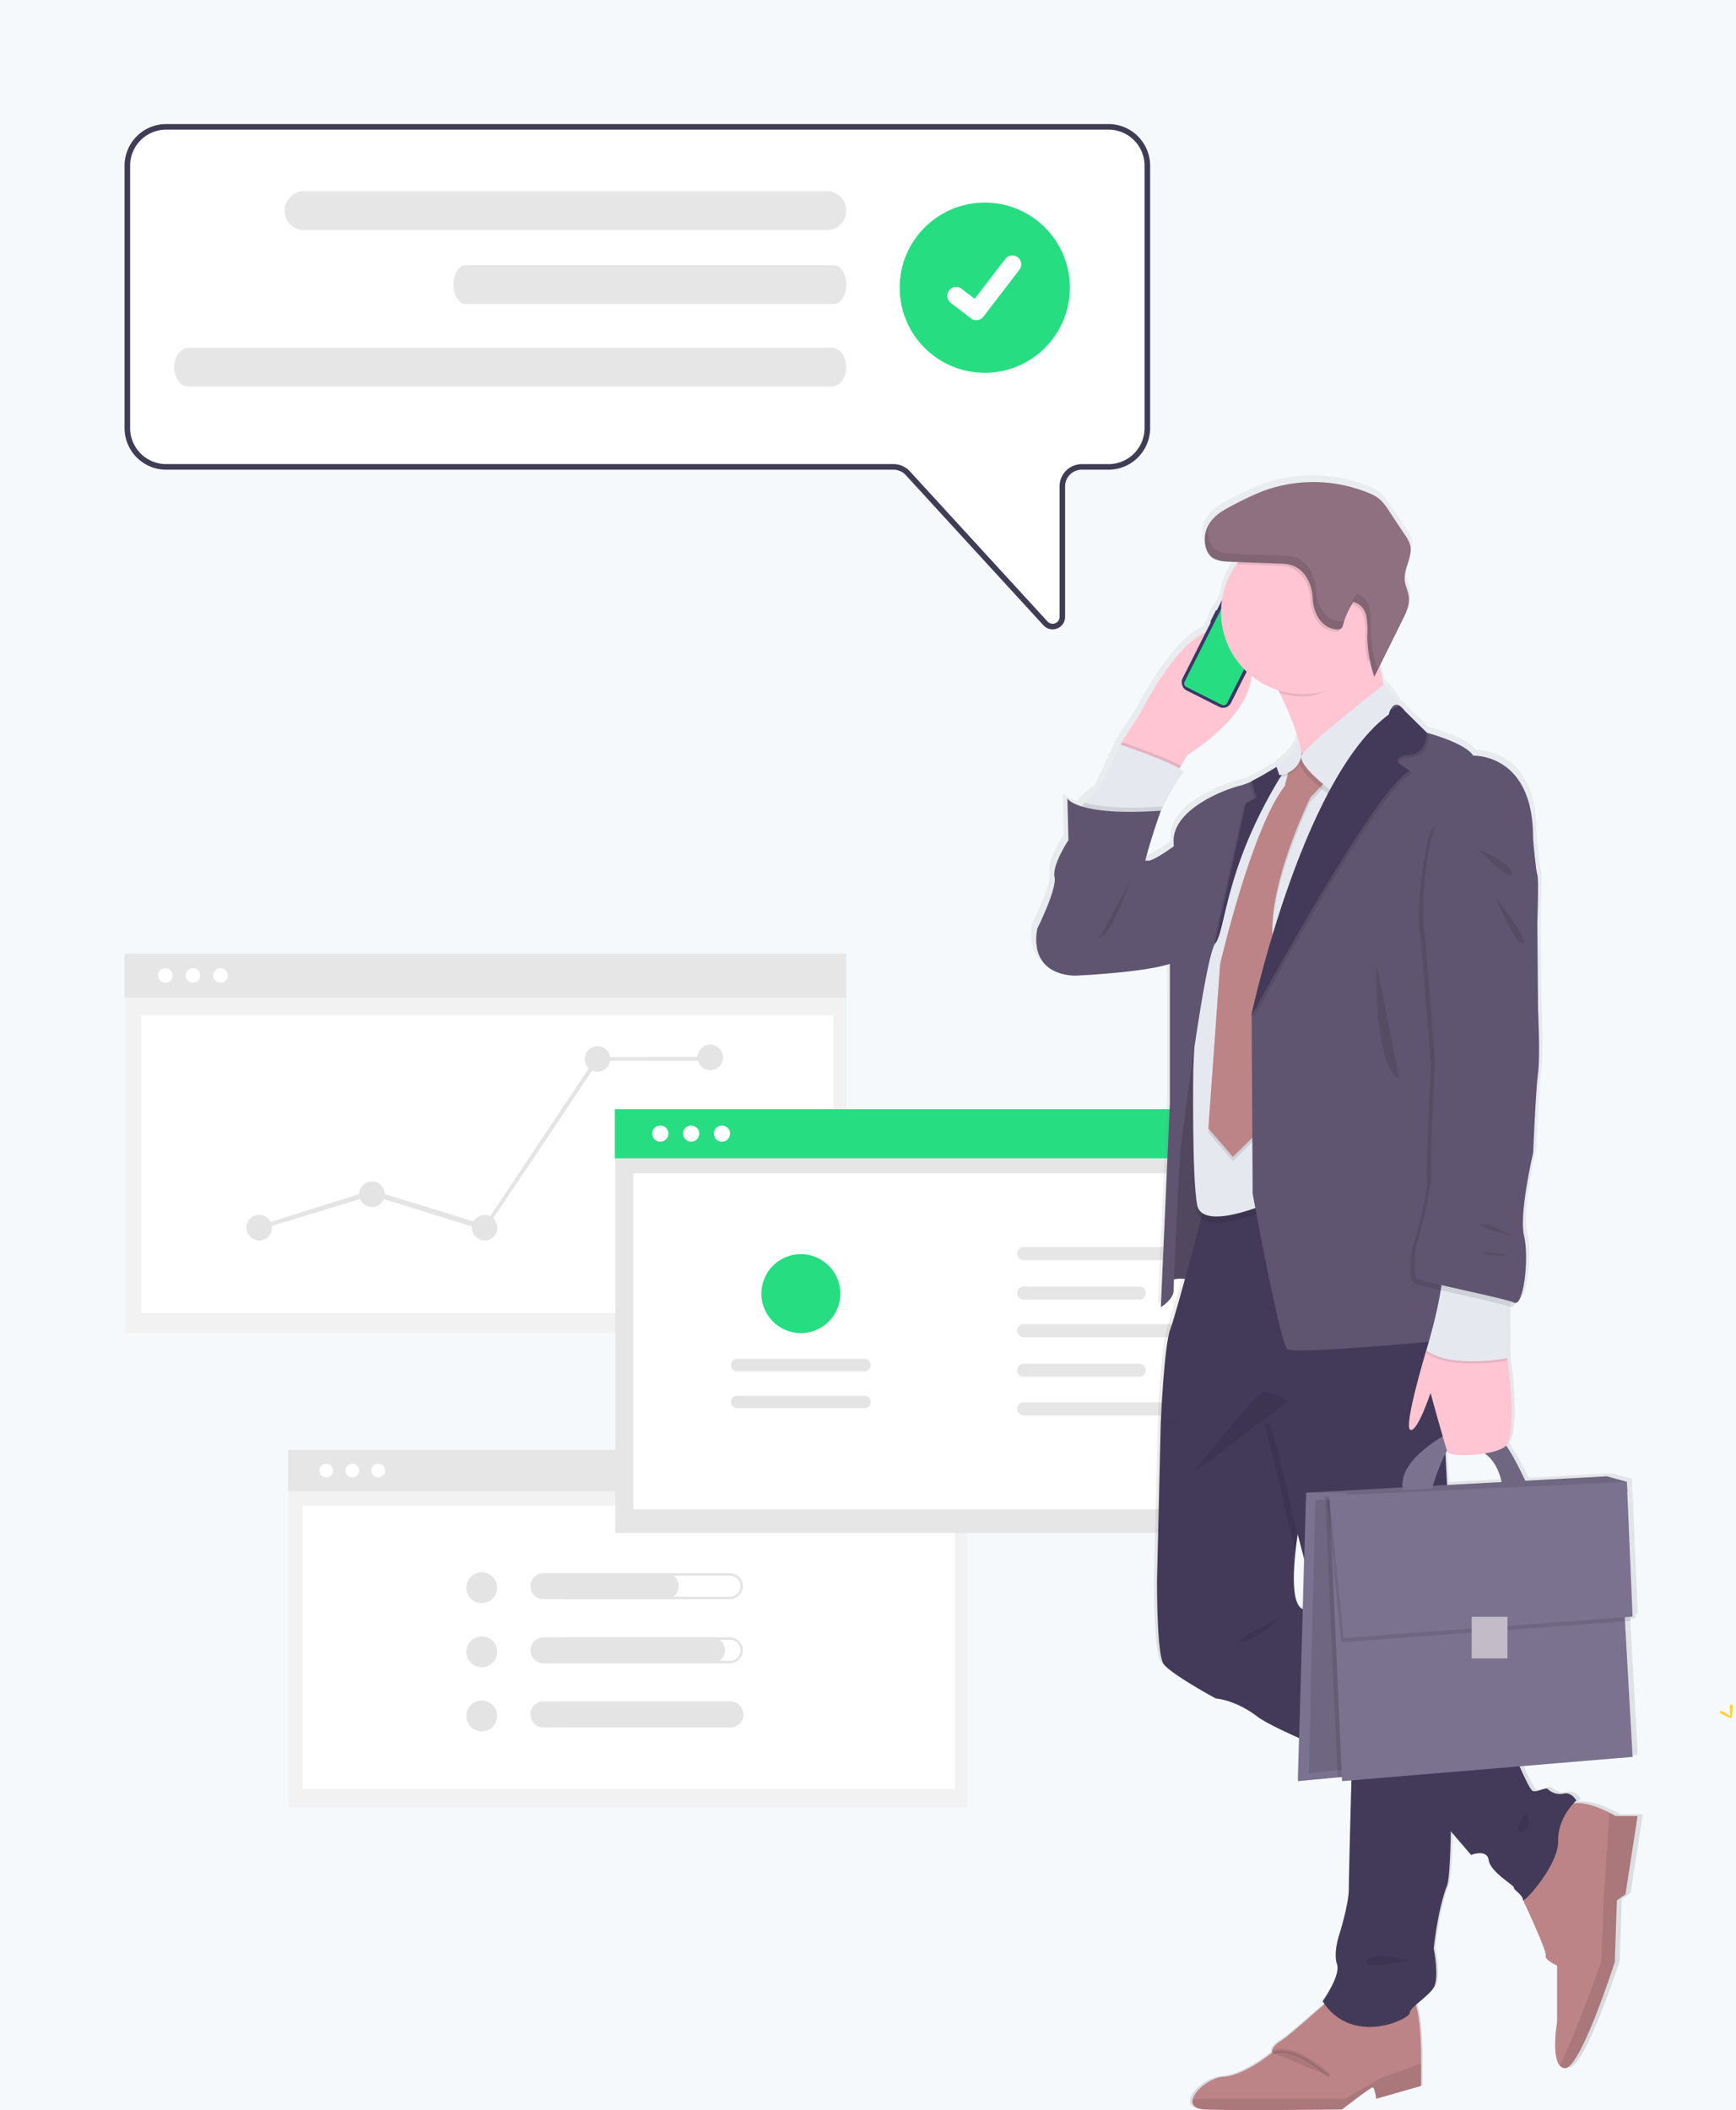 <svg xmlns="http://www.w3.org/2000/svg" xmlns:xlink="http://www.w3.org/1999/xlink" width="446" height="542" viewBox="0 0 446 542">
  <defs>
    <linearGradient id="linear-gradient" x1="0.5" y1="1" x2="0.5" gradientUnits="objectBoundingBox">
      <stop offset="0" stop-color="gray" stop-opacity="0.251"/>
      <stop offset="0.54" stop-color="gray" stop-opacity="0.122"/>
      <stop offset="1" stop-color="gray" stop-opacity="0.102"/>
    </linearGradient>
  </defs>
  <g id="Group_337" data-name="Group 337" transform="translate(-8312 -11410)">
    <rect id="Rectangle_823" data-name="Rectangle 823" width="446" height="542" transform="translate(8312 11410)" fill="#f5f9fc"/>
    <g id="Group_332" data-name="Group 332" transform="translate(-646.937 150)">
      <rect id="Rectangle_246" data-name="Rectangle 246" width="185.403" height="97.35" transform="translate(8991.05 11505.086)" fill="#f2f2f2"/>
      <rect id="Rectangle_264" data-name="Rectangle 264" width="185.403" height="11.286" transform="translate(8990.937 11504.936)" fill="#e6e6e6"/>
      <rect id="Rectangle_247" data-name="Rectangle 247" width="177.74" height="76.508" transform="translate(8995.243 11520.797)" fill="#fff"/>
      <circle id="Ellipse_194" data-name="Ellipse 194" cx="1.867" cy="1.867" r="1.867" transform="translate(9006.639 11508.683)" fill="#fff"/>
      <circle id="Ellipse_195" data-name="Ellipse 195" cx="1.867" cy="1.867" r="1.867" transform="translate(9013.726 11508.683)" fill="#fff"/>
      <circle id="Ellipse_246" data-name="Ellipse 246" cx="1.867" cy="1.867" r="1.867" transform="translate(8999.534 11508.683)" fill="#fff"/>
      <circle id="Ellipse_587" data-name="Ellipse 587" cx="3.28" cy="3.28" r="3.28" transform="translate(9022.243 11572.063)" fill="#e4e4e4"/>
      <circle id="Ellipse_588" data-name="Ellipse 588" cx="3.28" cy="3.28" r="3.28" transform="translate(9051.217 11563.473)" fill="#e4e4e4"/>
      <circle id="Ellipse_589" data-name="Ellipse 589" cx="3.28" cy="3.28" r="3.28" transform="translate(9080.19 11572.063)" fill="#e4e4e4"/>
      <circle id="Ellipse_590" data-name="Ellipse 590" cx="3.28" cy="3.28" r="3.28" transform="translate(9109.164 11528.732)" fill="#e4e4e4"/>
      <circle id="Ellipse_591" data-name="Ellipse 591" cx="3.28" cy="3.28" r="3.28" transform="translate(9138.137 11528.329)" fill="#e4e4e4"/>
      <path id="Path_2406" data-name="Path 2406" d="M280.384,92.537l-29.042-9.023L222.7,92.239l-.656-.875,29.3-9.217,28.9,8.92,28.723-43.055.116-.047,28.973-.051.408,1.015-28.858,0Z" transform="translate(8803.154 11483.541)" fill="#e4e4e4"/>
      <rect id="Rectangle_246-2" data-name="Rectangle 246" width="174.476" height="91.613" transform="translate(9033.029 11632.583)" fill="#f2f2f2"/>
      <rect id="Rectangle_264-2" data-name="Rectangle 264" width="174.476" height="10.62" transform="translate(9032.923 11632.441)" fill="#e6e6e6"/>
      <rect id="Rectangle_247-2" data-name="Rectangle 247" width="167.531" height="72.776" transform="translate(9036.708 11646.755)" fill="#fff"/>
      <circle id="Ellipse_194-2" data-name="Ellipse 194" cx="1.757" cy="1.757" r="1.757" transform="translate(9047.699 11635.968)" fill="#fff"/>
      <circle id="Ellipse_195-2" data-name="Ellipse 195" cx="1.757" cy="1.757" r="1.757" transform="translate(9054.368 11635.968)" fill="#fff"/>
      <circle id="Ellipse_246-2" data-name="Ellipse 246" cx="1.757" cy="1.757" r="1.757" transform="translate(9041.014 11635.968)" fill="#fff"/>
      <rect id="Rectangle_246-3" data-name="Rectangle 246" width="206.959" height="108.668" transform="translate(9117.021 11545.084)" fill="#e6e6e6"/>
      <rect id="Rectangle_264-3" data-name="Rectangle 264" width="206.959" height="12.598" transform="translate(9116.895 11544.916)" fill="#26de81"/>
      <rect id="Rectangle_247-3" data-name="Rectangle 247" width="197.334" height="86.304" transform="translate(9121.667 11561.384)" fill="#fff"/>
      <circle id="Ellipse_194-3" data-name="Ellipse 194" cx="2.084" cy="2.084" r="2.084" transform="translate(9134.422 11549.099)" fill="#fff"/>
      <circle id="Ellipse_195-3" data-name="Ellipse 195" cx="2.084" cy="2.084" r="2.084" transform="translate(9142.332 11549.099)" fill="#fff"/>
      <circle id="Ellipse_246-3" data-name="Ellipse 246" cx="2.084" cy="2.084" r="2.084" transform="translate(9126.491 11549.099)" fill="#fff"/>
      <path id="Path_2407" data-name="Path 2407" d="M743.961,263.656a1.707,1.707,0,0,0,0,3.384h69.878a1.707,1.707,0,0,0,0-3.384Z" transform="translate(8477.782 11316.639)" fill="#e6e6e6"/>
      <path id="Path_2408" data-name="Path 2408" d="M743.961,335.752a1.707,1.707,0,0,0,0,3.384h69.878a1.707,1.707,0,0,0,0-3.384Z" transform="translate(8477.782 11284.445)" fill="#e6e6e6"/>
      <path id="Path_2409" data-name="Path 2409" d="M743.961,282a1.707,1.707,0,0,0,0,3.384H774.03a1.707,1.707,0,0,0,0-3.384Z" transform="translate(8477.782 11308.448)" fill="#e6e6e6"/>
      <path id="Path_2410" data-name="Path 2410" d="M743.961,299.479a1.707,1.707,0,0,0,0,3.384h69.878a1.707,1.707,0,0,0,0-3.384Z" transform="translate(8477.782 11300.643)" fill="#e6e6e6"/>
      <path id="Path_2411" data-name="Path 2411" d="M743.961,317.82a1.707,1.707,0,0,0,0,3.384H774.03a1.707,1.707,0,0,0,0-3.384Z" transform="translate(8477.782 11292.452)" fill="#e6e6e6"/>
      <path id="Path_2412" data-name="Path 2412" d="M643.921,335.918a1.61,1.61,0,1,0,0-3.221H611.253a1.61,1.61,0,1,0,0,3.221Z" transform="translate(8537.097 11285.81)" fill="#e4e4e4"/>
      <path id="Path_2413" data-name="Path 2413" d="M643.921,318.776a1.61,1.61,0,1,0,0-3.221H611.253a1.61,1.61,0,1,0,0,3.221Z" transform="translate(8537.097 11293.464)" fill="#e4e4e4"/>
      <path id="Path_2414" data-name="Path 2414" d="M633.886,267.005a10.137,10.137,0,1,1-10.137,10.137h0A10.148,10.148,0,0,1,633.886,267.005Z" transform="translate(8530.798 11315.143)" fill="#26de81"/>
      <circle id="Ellipse_592" data-name="Ellipse 592" cx="3.966" cy="3.966" r="3.966" transform="translate(9078.741 11663.86)" fill="#e4e4e4"/>
      <path id="Path_2415" data-name="Path 2415" d="M572.732,415.7a2.69,2.69,0,1,1,0,5.379H531.02a2.69,2.69,0,0,1,0-5.379h41.712m0-.659H531.02a3.348,3.348,0,0,0,0,6.7h41.712a3.348,3.348,0,0,0,0-6.7Z" transform="translate(8573.699 11249.041)" fill="#e4e4e4"/>
      <path id="Path_2416" data-name="Path 2416" d="M551.314,421.737h-31.4a3.348,3.348,0,0,1,0-6.7h31.4a3.348,3.348,0,0,1,0,6.7Z" transform="translate(8578.658 11249.041)" fill="#e4e4e4"/>
      <circle id="Ellipse_593" data-name="Ellipse 593" cx="3.966" cy="3.966" r="3.966" transform="translate(9078.741 11680.329)" fill="#e4e4e4"/>
      <path id="Path_2417" data-name="Path 2417" d="M572.732,445.455a2.69,2.69,0,1,1,0,5.379H531.02a2.69,2.69,0,0,1,0-5.379h41.712m0-.659H531.02a3.348,3.348,0,0,0,0,6.7h41.712a3.348,3.348,0,0,0,0-6.7Z" transform="translate(8573.699 11235.755)" fill="#e4e4e4"/>
      <path id="Path_2418" data-name="Path 2418" d="M563.171,451.492H519.914a3.348,3.348,0,0,1,0-6.7h43.258a3.348,3.348,0,0,1,0,6.7Z" transform="translate(8578.658 11235.755)" fill="#e4e4e4"/>
      <circle id="Ellipse_594" data-name="Ellipse 594" cx="3.966" cy="3.966" r="3.966" transform="translate(9078.741 11696.798)" fill="#e4e4e4"/>
      <path id="Path_2419" data-name="Path 2419" d="M572.732,475.21a2.69,2.69,0,1,1,0,5.379H531.02a2.69,2.69,0,0,1,0-5.379h41.712m0-.659H531.02a3.348,3.348,0,0,0,0,6.7h41.712a3.348,3.348,0,0,0,0-6.7Z" transform="translate(8573.699 11222.468)" fill="#e4e4e4"/>
      <path id="Path_2420" data-name="Path 2420" d="M567.92,481.248H519.913a3.348,3.348,0,0,1,0-6.7H567.92a3.348,3.348,0,0,1,0,6.7Z" transform="translate(8578.658 11222.468)" fill="#e4e4e4"/>
    </g>
    <g id="Group_334" data-name="Group 334" transform="translate(8344 11441.872)">
      <path id="Path_1250" data-name="Path 1250" d="M915.5,624.574a3.188,3.188,0,0,0,2.045-2.99V588.069a4.284,4.284,0,0,1,4.279-4.279h6.863a10.707,10.707,0,0,0,10.7-10.7V505.711a10.707,10.707,0,0,0-10.7-10.7H686.6a10.707,10.707,0,0,0-10.7,10.7v67.383a10.707,10.707,0,0,0,10.7,10.7H873.454a4.291,4.291,0,0,1,3.154,1.388l35.36,38.574a3.189,3.189,0,0,0,2.356,1.043,3.223,3.223,0,0,0,1.172-.222Z" transform="translate(-675.904 -495.016)" fill="#fff"/>
      <path id="Path_1251" data-name="Path 1251" d="M915.5,624.574a3.188,3.188,0,0,0,2.045-2.99V588.069a4.284,4.284,0,0,1,4.279-4.279h6.863a10.707,10.707,0,0,0,10.7-10.7V505.711a10.707,10.707,0,0,0-10.7-10.7H686.6a10.707,10.707,0,0,0-10.7,10.7v67.383a10.707,10.707,0,0,0,10.7,10.7H873.454a4.291,4.291,0,0,1,3.154,1.388l35.36,38.574a3.189,3.189,0,0,0,2.356,1.043,3.223,3.223,0,0,0,1.172-.222Zm13.187-128.133a9.281,9.281,0,0,1,9.27,9.27v67.383a9.281,9.281,0,0,1-9.27,9.27H921.82a5.71,5.71,0,0,0-5.7,5.7v33.515a1.783,1.783,0,0,1-3.1,1.2l-35.36-38.574a5.719,5.719,0,0,0-4.2-1.85H686.6a9.281,9.281,0,0,1-9.27-9.27V505.711a9.281,9.281,0,0,1,9.27-9.27Z" transform="translate(-675.904 -495.016)" fill="#3f3d56"/>
      <path id="Path_1255" data-name="Path 1255" d="M708.425,591.242H873.609c2.068,0,3.744-2.235,3.744-4.991s-1.676-4.991-3.743-4.991H708.423c-2.068,0-3.744,2.235-3.744,4.991s1.676,4.991,3.744,4.991Z" transform="translate(-691.938 -523.804)" fill="#e6e6e6"/>
      <path id="Path_1256" data-name="Path 1256" d="M707.858,561.473h94.566c1.755,0,3.179-2.235,3.179-4.991s-1.423-4.991-3.179-4.991H707.858c-1.755,0-3.179,2.235-3.179,4.991S706.1,561.473,707.858,561.473Z" transform="translate(-620.187 -515.248)" fill="#e6e6e6"/>
      <path id="Path_2699" data-name="Path 2699" d="M709.224,561.473h135.2a5.013,5.013,0,0,0,0-9.983h-135.2a5.013,5.013,0,0,0,0,9.983Z" transform="translate(-663.553 -534.248)" fill="#e6e6e6"/>
    </g>
    <g id="Group_335" data-name="Group 335" transform="translate(4128.704 -782.873)">
      <circle id="Ellipse_46" data-name="Ellipse 46" cx="21.862" cy="21.862" r="21.862" transform="translate(4414.435 12244.91)" fill="#26de81"/>
      <path id="Path_408" data-name="Path 408" d="M257.127,319.381a2.268,2.268,0,0,1-1.364-.453l-.024-.018-5.138-3.934a2.283,2.283,0,1,1,2.776-3.624l3.328,2.552,7.864-10.256a2.282,2.282,0,0,1,3.2-.422h0l-.049.066.05-.065a2.285,2.285,0,0,1,.422,3.2l-9.25,12.064a2.283,2.283,0,0,1-1.816.891Z" transform="translate(4177.002 11955.73)" fill="#fff"/>
    </g>
    <g id="Group_336" data-name="Group 336" transform="translate(8576.862 11532.088)">
      <path id="Path_2701" data-name="Path 2701" d="M346.974,164.325s5.164-10.192,4.467-13.221,3.633-9.5,3.633-9.5l-.28-10.735s.6,1.1,3.716,2.058c.263-.346.549-.686.845-1.01a22.128,22.128,0,0,1,3.743-3.123l5.488-11.844,5.307-8.128s8.37-17.014,17.014-20.768l1.361-2.662a.209.209,0,0,1-.082-.269l1.383-2.706a.214.214,0,0,1,.269-.1l1.323-2.59A20.806,20.806,0,0,1,399,70.459c.137-.192.285-.368.428-.549l-2.151-.077c-1.888-.071-4-.236-5.263-1.646a4.813,4.813,0,0,1-.982-1.811,7.684,7.684,0,0,1-.318-1.608c0-.082,0-.165,0-.241V63.187a4.421,4.421,0,0,1,.093-.549.378.378,0,0,1,.044-.214,6.4,6.4,0,0,1,.17-.637.851.851,0,0,0,.038-.126c.077-.22.159-.439.252-.653a.613.613,0,0,0,.038-.088c.1-.214.209-.423.324-.626l.033-.066h0a2.193,2.193,0,0,1,.137-.247c1.487-2.338,4.1-3.7,6.586-4.939a76.109,76.109,0,0,1,7.135-3.293,38.418,38.418,0,0,1,27.99.4,11.081,11.081,0,0,1,2.492,1.328,12.876,12.876,0,0,1,2.717,3.194l4.253,6.284a8.881,8.881,0,0,1,1.378,2.536c.8,2.986-1.7,5.977-1.421,9.056.143,1.531.966,2.936,1.125,4.467.2,1.976-.713,3.88-1.608,5.664l-6.086,12.074c.324,1.586.681,3.211,1.07,4.78h0c2.8,2.9,3.749,4.478,4.006,5.335l.082.044h0a4.94,4.94,0,0,1,1.405,1.372l5.785,5.62s10.055,2.612,12.146,5.922c0,0,15.779-.692,15.642,21.344,0,0,.7,8.265,1.1,9.369s0,12.255,0,12.255l.187,22.59s.6,11.981,0,16.251-1.3,20.521-1.3,20.521-3.77,15.839-2.376,21.487c1.339,5.406,0,17.228-2.2,17.277-.417.862-.895,1.284-1.416,1.043a6.045,6.045,0,0,0-.7-.252v13.5s2.717,18.907-.329,22.5a73.577,73.577,0,0,1,4.994,9.072l21.35-1.147,2.717.763h0l2.492.7,1.509,34.724-.6.044.044,1.059-1.427.1,1.987,34.971-29.555,2.431c1.3,2.914,2.81,6.037,3.4,6.339,1.1.549,3.491-1.1,4.05-.417a4.545,4.545,0,0,0,4.188,1.1c1.954-.417,3.211,1.789,3.211,1.789s-.285.252-.713.719c3.172-.384,7.184,1.317,9.363,2.415.977.494,1.586.862,1.586.862h5.763l-3.167,20.2-2.234,1.526-.549,15.916s-8.935,27.546-13.029,27.365a1.849,1.849,0,0,1-1.378-.692c-2.2-2.536-.675-11.245-.675-11.245V431.8s-3.348-1.471-2.975-2.574-5.4-13.172-5.916-14.27a.093.093,0,0,1-.044-.088c0-1.24-2.514-2.618-2.371-3.167s-6.147-4-6.586-7.025-4.6-1.378-4.6-1.378l-5.3-6.092c-.159,7.426-.461,12.623-.982,13.94-2.514,6.339-3.491,16.256-3.491,16.256s1.537,7.574,0,10.055c-.944,1.515-3.139,3.139-4.665,4.484,1.586,4.808,1.361,15.027,1.361,15.027v5.872l-11.728,3.293s-.368-2.936-.928-2.936-8.007,5.691-8.007,5.691-28.671.368-35.926,0c-2.744-.137-3.491-1.317-3.068-2.744.7-2.376,4.61-5.455,8.09-5.691,5.587-.368,12.661-6.24,12.661-6.24s-.549-1.29,2.42-3.123c2.053-1.262,7.733-6.372,11.246-9.363-.165-.225-.335-.45-.494-.692,0,0,4.747-6.586,3.765-9.506s.423-7.135.423-7.135,2.651-8.128,2.651-12.261c0-2.618.4-17.508.681-28.067l-2.448.2-.049-1.054-1.1.1-10.378.955.318-11.092c-5-2.2-9.16-4.232-10.883-5.532-5.862-4.391-10.889-4.682-10.889-4.682s-11.866-6.333-13.682-8.951-1.646-21.624-1.646-21.624l.977-40.734v-.033s.834-19.692,2.514-23.962c.615-1.581,2.135-6.849,3.8-12.865a9.94,9.94,0,0,0-2.865.121c-.06,1.471-.1,2.481-.1,2.826,0,2.338-3.348,4.325-3.348,4.325l2.371-52.688V173.534c-7.31,2.327-24.988,3.051-24.988,3.051C343.906,175.916,346.974,164.325,346.974,164.325Zm68.955-45.267h.038a36.55,36.55,0,0,0-1.015-4.089ZM463.908,299.77c-4.33.713-9.33.5-9.709-.335-.038-.082-.088-.23-.154-.423-.137.241-.269.488-.406.741l.423,7.947v.181l14.27-.768C467.333,302.86,465.445,300.786,463.908,299.77Zm-47.567,40.1.368-12.87c-.637-2.371-1.207-4.522-1.7-6.366-.22,1.531-.406,2.942-.549,4.242C413.114,337.085,415.106,339.467,416.341,339.868ZM375.727,146.91c.818.313,3.93-1.646,6.882-3.677,0-.373-.027-.741-.044-1.1-.417-8.4,13.265-13.633,17.453-14.6a15.044,15.044,0,0,0,2.942-1.1,68.6,68.6,0,0,0,6.5-3.672l-.055-.159s5.4-3.419,5.516-7.684a72.951,72.951,0,0,0-4.643-11.267c-.1-.214-.22-.439-.329-.653a21.541,21.541,0,0,1-7.025-3.721c-.84,10.977-16.723,20.422-16.723,20.422l-1.7,2.744-.4.648c.856.5,1.268.911.977,1.147-1.207.966-4.127,6.432-5.335,8.743-.329.626-.549,1.015-.549,1.015s-2.6,7.063-4.083,12.974a1.1,1.1,0,0,1,.626-.066Z" transform="translate(-346.65 -49.303)" fill="url(#linear-gradient)"/>
      <path id="Path_2702" data-name="Path 2702" d="M529.787,151l.187.247.637.851,12.211,8.628,2.59-4.259,1.646-2.744s24.341-14.6,13.874-28.671S535,142.891,535,142.891Z" transform="translate(-506.846 -81.863)" fill="#ffc5d3"/>
      <rect id="Rectangle_824" data-name="Rectangle 824" width="0.417" height="3.436" rx="0.209" transform="translate(46.42 37.832) rotate(-153.27)" fill="#3a3768"/>
      <rect id="Rectangle_825" data-name="Rectangle 825" width="0.236" height="1.131" rx="0.118" transform="translate(61.034 39.596) rotate(-153.27)" fill="#3a3768"/>
      <rect id="Rectangle_826" data-name="Rectangle 826" width="0.263" height="1.97" rx="0.132" transform="translate(59.734 42.195) rotate(-153.27)" fill="#3a3768"/>
      <rect id="Rectangle_827" data-name="Rectangle 827" width="0.252" height="1.987" rx="0.126" transform="translate(58.531 44.583) rotate(-153.27)" fill="#3a3768"/>
      <rect id="Rectangle_828" data-name="Rectangle 828" width="13.94" height="28.331" rx="2.24" transform="translate(50.368 60.489) rotate(-153.27)" fill="#3a3768"/>
      <path id="Path_2703" data-name="Path 2703" d="M534.423,105.112a.494.494,0,0,1,.22.67l-.044.093a.5.5,0,0,0,.22.675l5.28,2.656a.494.494,0,0,0,.67-.22l.049-.093a.5.5,0,0,1,.67-.225l1.026.521a.944.944,0,0,1,.423,1.279l-11.218,22.266a.96.96,0,0,1-1.284.423l-9.209-4.638a.96.96,0,0,1-.423-1.284l11.224-22.277a.955.955,0,0,1,1.284-.423Z" transform="translate(-481.351 -74.176)" fill="#26de81"/>
      <rect id="Rectangle_829" data-name="Rectangle 829" width="1.948" height="0.395" rx="0.198" transform="translate(57.525 33.763) rotate(-153.27)" fill="#e6e8ec"/>
      <circle id="Ellipse_653" data-name="Ellipse 653" cx="0.225" cy="0.225" r="0.225" transform="translate(55.196 32.237)" fill="#e6e8ec"/>
      <path id="Path_2704" data-name="Path 2704" d="M554.914,261.28l3.43,92.05s-11.525-3.842-13.309-.96,1.921-46.1,1.921-46.1Z" transform="translate(-509.745 -144.94)" fill="#5f5570"/>
      <path id="Path_2705" data-name="Path 2705" d="M554.914,261.28l3.43,92.05s-11.525-3.842-13.309-.96,1.921-46.1,1.921-46.1Z" transform="translate(-509.745 -144.94)" opacity="0.15"/>
      <path id="Path_2706" data-name="Path 2706" d="M453.571,789.784c7.135.368,35.306,0,35.306,0s7.321-5.669,7.87-5.669.911,2.925.911,2.925l11.525-3.293V777.9s.368-16.657-3.106-17.381-18.847,0-18.847,0c-.549-.181-10.977,9.7-13.9,11.525s-2.376,3.112-2.376,3.112S464,781,458.51,781.371c-3.419.231-7.267,3.293-7.953,5.669C450.141,788.473,450.882,789.647,453.571,789.784Z" transform="translate(-408.951 -370.036)" fill="#bc8487"/>
      <path id="Path_2707" data-name="Path 2707" d="M453.591,804.432c7.135.368,35.306,0,35.306,0s7.321-5.669,7.87-5.669.911,2.925.911,2.925L509.2,798.4V792.66l-10.79,3.908-8.6,5.121H450.578C450.161,803.121,450.9,804.3,453.591,804.432Z" transform="translate(-408.972 -384.684)" opacity="0.1"/>
      <path id="Path_2708" data-name="Path 2708" d="M508.084,793.139s-8.781-8.414-14.654-6.037" transform="translate(-431.429 -381.985)" stroke="#000" stroke-miterlimit="10" stroke-width="1" opacity="0.1"/>
      <path id="Path_2709" data-name="Path 2709" d="M354.986,709.889c-.368,1.1,2.925,2.563,2.925,2.563V726.9s-1.493,8.677.664,11.207a1.806,1.806,0,0,0,1.35.686c4.023.181,12.8-27.26,12.8-27.26l.549-15.856,2.2-1.52,3.112-20.125h-5.675s-.6-.368-1.559-.862c-2.744-1.4-8.49-3.842-11.613-1.515l-10.609,23.9S355.348,708.792,354.986,709.889Z" transform="translate(-222.735 -329.657)" fill="#bc8487"/>
      <path id="Path_2710" data-name="Path 2710" d="M349.13,740.147a1.806,1.806,0,0,0,1.35.686c4.023.181,12.8-27.26,12.8-27.26l.549-15.856,2.2-1.52,3.112-20.126h-5.675s-.6-.368-1.559-.862l-1.367,20.62-.73,17.744S352.917,732.892,349.13,740.147Z" transform="translate(-213.289 -331.694)" opacity="0.1"/>
      <path id="Path_2711" data-name="Path 2711" d="M379.465,544.157c1.784,2.607,13.446,8.918,13.446,8.918s4.939.274,10.7,4.665c2.98,2.272,13.336,6.778,22.639,10.6,8.688,3.573,16.465,6.548,16.465,6.548l8.957,10.428,6.822,7.942s4.116-1.646,4.528,1.372,6.586,6.449,6.449,7,2.333,1.921,2.333,3.156,9.193-8.918,9.056-15.093,4.665-10.428,4.665-10.428-1.235-2.2-3.156-1.784a4.416,4.416,0,0,1-4.116-1.1c-.549-.686-2.881.96-3.979.412s-5.488-11.388-5.488-11.388L451.68,553.932l-34.027-22.809-1.57-1.054s-4.528,2.075-2.689-14.923c.357-3.293.955-7.294,1.866-12.168,5.626-30.048-14.544-33.479-14.544-33.479l-17.7,5.9-4.253,6.586v.033l-.96,40.58S377.681,541.55,379.465,544.157Z" transform="translate(-345.41 -238.883)" fill="#433a59"/>
      <path id="Path_2712" data-name="Path 2712" d="M448.042,614.028s-.055,1.948-.137,4.978c8.688,3.573,16.465,6.548,16.465,6.548l8.957,10.428c.148-8.644.115-19.873,0-31.382L439.3,581.79C443.509,597.393,448.042,614.028,448.042,614.028Z" transform="translate(-367.062 -289.546)" opacity="0.1"/>
      <path id="Path_2713" data-name="Path 2713" d="M504,482.016v.033l26.618.516s4.665,18.249,5.351,22.09c.17.944,1.2,4.978,2.662,10.521.357-3.293.955-7.294,1.866-12.168,5.625-30.048-14.544-33.479-14.544-33.479l-17.7,5.9Z" transform="translate(-470.626 -238.897)" opacity="0.1"/>
      <path id="Path_2714" data-name="Path 2714" d="M506.413,393.734l3.43,65.86s2.47,96.731,0,103.043-3.43,16.19-3.43,16.19,1.509,7.546,0,10.016-6.312,5.214-6.174,6.586-14.681,8.781-22.365-3.019c0,0,4.665-6.586,3.7-9.467s.412-7.135.412-7.135,2.607-8.1,2.607-12.228.96-38.692.96-38.692S470.6,470,469.916,466.163s-5.351-22.09-5.351-22.09l-28.265-.549s.823-19.621,2.47-23.874,9.742-35.4,9.742-35.4Z" transform="translate(-402.931 -200.421)" fill="#433a59"/>
      <path id="Path_2715" data-name="Path 2715" d="M261.712,469.89l2.453.7.1,2.426-73.554.949v-.955Z" transform="translate(-111.059 -212.013)" fill="#7b728f"/>
      <path id="Path_2716" data-name="Path 2716" d="M467.032,135.946c10.7,21.706,4.056,26.245,3,26.8,2.267-1.054,31.728-14.9,27.853-18.408-2.519-2.289-4.676-12.244-5.944-19.379-.752-4.259-1.191-7.513-1.191-7.513l-30.916,5.669A145.767,145.767,0,0,1,467.032,135.946Z" transform="translate(-403.137 -80.049)" fill="#ffc5d3"/>
      <path id="Path_2717" data-name="Path 2717" d="M562.83,175.058l.637.851,12.233,8.628,2.59-4.259c-3.771-2.2-15.076-6.037-15.076-6.037Z" transform="translate(-539.725 -105.671)" opacity="0.1"/>
      <path id="Path_2718" data-name="Path 2718" d="M561.763,195.33c1.1,3.842,19.621,0,19.621,0l1.921-3.019s.192-.384.516-1.01c1.185-2.3,4.056-7.744,5.241-8.71,1.509-1.235-16.19-7.272-16.19-7.272l-5.422,11.8a21.853,21.853,0,0,0-3.677,3.112C562.4,191.719,561.264,193.58,561.763,195.33Z" transform="translate(-549.936 -106.158)" fill="#e5e8ef"/>
      <path id="Path_2719" data-name="Path 2719" d="M596.758,215s-10.977,8.661-12.623,8.035-28.265,17.349-28.265,17.349-3.019,11.525,9.467,12.211c0,0,26.481-1.1,27.579-4.939S596.758,215,596.758,215Z" transform="translate(-554.197 -124.06)" fill="#5f5570"/>
      <path id="Path_2720" data-name="Path 2720" d="M510.115,183.266l11.937,12.349L505.313,302.088l-6.586-3.842s-17.014,7.546-18.386.549-.993-34.576-.993-34.576l2.228-49.823s7.821-17.425,7.821-17.974,11.278-9.056,11.278-9.056L506,183.25Z" transform="translate(-437.642 -109.736)" opacity="0.1"/>
      <path id="Path_2721" data-name="Path 2721" d="M510.115,180.266l11.937,12.349L505.313,299.088l-6.586-3.842s-17.014,7.546-18.386.549-.993-34.576-.993-34.576l2.228-49.823s7.821-17.425,7.821-17.974,11.278-9.056,11.278-9.056L506,180.25Z" transform="translate(-437.642 -108.383)" fill="#e5e8ef"/>
      <path id="Path_2722" data-name="Path 2722" d="M522.507,181.6l3.293,6.723-3.293,3.474s-11.8,23.83-9.467,37.963l-2.47,46.513-7.958,7.821L496.3,276.8l3.019-42.26s8.1-34.851,16.6-45.69l2.47-9.6Z" transform="translate(-450.72 -107.931)" opacity="0.1"/>
      <path id="Path_2723" data-name="Path 2723" d="M522.507,179.6l3.293,6.723-3.293,3.474s-11.8,23.83-9.467,37.963l-2.47,46.513-7.958,7.821L496.3,274.8l3.019-42.26s8.1-34.851,16.6-45.69l2.47-9.6Z" transform="translate(-450.72 -107.029)" fill="#bc8487"/>
      <path id="Path_2724" data-name="Path 2724" d="M471.3,123.1c3,4.83,5.357,9.083,7.2,12.826a21.1,21.1,0,0,0,5.982.862c6.784,0,10.691-4.692,14.533-9.676.878-1.131,3.765-.867,4.391-2.2-.752-4.259-1.191-7.513-1.191-7.513Z" transform="translate(-414.606 -80.026)" opacity="0.1"/>
      <path id="Path_2725" data-name="Path 2725" d="M467.444,96.084a21.037,21.037,0,1,0,4-12.343A21.036,21.036,0,0,0,467.444,96.084Z" transform="translate(-418.604 -60.916)" fill="#ffc5d3"/>
      <path id="Path_2726" data-name="Path 2726" d="M469.317,176.465l17.288-20.856s1.6-.642-3.8-6.29c0,0-19.813,15.444-21.042,18.067S469.317,176.465,469.317,176.465Z" transform="translate(-392.729 -94.428)" opacity="0.1"/>
      <path id="Path_2727" data-name="Path 2727" d="M468.317,174.465l17.288-20.855s1.6-.642-3.8-6.29c0,0-19.813,15.444-21.042,18.067S468.317,174.465,468.317,174.465Z" transform="translate(-391.18 -93.525)" fill="#e5e8ef"/>
      <path id="Path_2728" data-name="Path 2728" d="M509.79,322.088s3.293-1.976,3.293-4.308,1.646-35.262,1.646-35.262,2.415-19.654,4.94-35.273h0c1.482-9.2,3-17.014,4.078-18.561l.044-.066c2.881-3.7,2.333-21.816,20.307-48.3a99.257,99.257,0,0,1-10.977,6.7,15.048,15.048,0,0,1-2.892,1.1c-4.116.96-17.562,6.174-17.151,14.544s-.96,27.579-.96,27.579V269.6Z" transform="translate(-476.421 -108.414)" fill="#5f5570"/>
      <path id="Path_2729" data-name="Path 2729" d="M571.43,207.589c1.1,3.842,19.621,0,19.621,0l1.921-3.019s.192-.384.516-1.01a.372.372,0,0,0,.027-.066c-10.763.752-16.761-.033-20.076-1C572.067,203.977,570.93,205.838,571.43,207.589Z" transform="translate(-559.602 -118.417)" opacity="0.1"/>
      <path id="Path_2730" data-name="Path 2730" d="M603.995,203.695s-5.763,15.916-4.94,19.9-13.309,19.621-13.309,19.621L572.3,233.88s5.077-10.153,4.391-13.172,3.567-9.467,3.567-9.467l-.274-10.691S582.453,205.188,603.995,203.695Z" transform="translate(-570.626 -117.541)" fill="#5f5570"/>
      <path id="Path_2731" data-name="Path 2731" d="M467.841,83.95l10.428.4a11.613,11.613,0,0,1,3.019.379c3.727,1.147,5.444,5.11,5.582,8.672s2.2,7.552,6.185,7.865a1.542,1.542,0,0,0,1.136-.252,1.877,1.877,0,0,0,.483-.971,21.242,21.242,0,0,1,2.623-5.862,4.6,4.6,0,0,1,3.293,3.5,19.667,19.667,0,0,1,.307,5.055,32.717,32.717,0,0,0,.62,6.416,21.036,21.036,0,1,0-33.694-25.193Z" transform="translate(-415 -61.125)" opacity="0.1"/>
      <path id="Path_2732" data-name="Path 2732" d="M477.484,73.777a11.613,11.613,0,0,0-3.019-.379L461.8,72.926c-1.855-.071-3.924-.236-5.17-1.614a4.835,4.835,0,0,1-.966-1.806,7.793,7.793,0,0,1,.818-6.383c1.465-2.333,4.034-3.688,6.482-4.939a75.318,75.318,0,0,1,7.009-3.293,37.32,37.32,0,0,1,27.5.4,11.1,11.1,0,0,1,2.448,1.312,12.651,12.651,0,0,1,2.667,3.183l4.166,6.279a8.646,8.646,0,0,1,1.312,2.536c.785,2.98-1.646,5.96-1.394,9.028.143,1.526.949,2.925,1.1,4.451.2,1.97-.7,3.842-1.586,5.636l-7.321,14.769a32.721,32.721,0,0,1-1.773-10.7,18.96,18.96,0,0,0-.307-5.055,4.631,4.631,0,0,0-3.293-3.5,21.169,21.169,0,0,0-2.629,5.861,1.855,1.855,0,0,1-.483.971,1.537,1.537,0,0,1-1.136.252c-4.012-.313-6.037-4.264-6.185-7.865S481.211,74.924,477.484,73.777Z" transform="translate(-410.654 -50.728)" fill="#8f7080"/>
      <path id="Path_2733" data-name="Path 2733" d="M273.308,469.965l-5.126-1.465-77.292,4.21,8.507,1.1Z" transform="translate(-120.201 -211.386)" fill="#7b728f"/>
      <path id="Path_2734" data-name="Path 2734" d="M273.308,469.965l-5.126-1.465-77.292,4.21,8.507,1.1Z" transform="translate(-120.201 -211.386)" opacity="0.1"/>
      <path id="Path_2735" data-name="Path 2735" d="M319.79,550.262l10.2-.95,3.578-.329V492.267l-.944-13.166-.209-2.931H321.892Z" transform="translate(-251.203 -214.846)" fill="#7b728f"/>
      <path id="Path_2736" data-name="Path 2736" d="M319.79,549.75l8.134-.9,2.854-.313V494.763l-.752-12.48-.165-2.783h-8.392Z" transform="translate(-248.415 -216.349)" opacity="0.1"/>
      <path id="Path_2737" data-name="Path 2737" d="M414.663,510.885s-5.077-11.136-7.206-11.482a32.752,32.752,0,0,0-6.037,0l.346,3.227s5.214.412,6.86,9.122Z" transform="translate(-287.51 -252.306)" fill="#7b728f"/>
      <path id="Path_2738" data-name="Path 2738" d="M414.663,510.885s-5.077-11.136-7.206-11.482a32.752,32.752,0,0,0-6.037,0l.346,3.227s5.214.412,6.86,9.122Z" transform="translate(-287.51 -252.306)" opacity="0.1"/>
      <path id="Path_2739" data-name="Path 2739" d="M444.2,497.41s-13.649,6.789-11.866,14.747l7.409-.412s3.567-11.866,6.377-12.486S444.2,497.41,444.2,497.41Z" transform="translate(-336.742 -251.475)" fill="#7b728f"/>
      <path id="Path_2740" data-name="Path 2740" d="M398.048,236.174v.4l.274,45.7s7,38.418,8.918,39.927,44.044-2.607,44.044-2.607l19.072-128.563c.137-21.953-15.367-21.267-15.367-21.267-2.058-3.293-11.937-5.9-11.937-5.9l-5.488-5.351-.176-.247a4.879,4.879,0,0,0-1.383-1.367h0c-1.131-.653-1.85.209-2.261,1.059a6.381,6.381,0,0,0-.428,1.246C411.083,175.512,398.048,236.174,398.048,236.174Z" transform="translate(-341.355 -97.744)" fill="#5f5570"/>
      <path id="Path_2741" data-name="Path 2741" d="M446.8,237.363v.4c6.9-12.623,33.479-60.448,40.751-62.83l-2.8-1.921s-1.866-1.1,1.564-2.2c0,0,5.351.686,5.488-5.763l-5.664-5.6-1.383-1.367h0l-2.261,1.059a6.381,6.381,0,0,0-.428,1.246C459.835,176.7,446.8,237.363,446.8,237.363Z" transform="translate(-389.557 -98.385)" opacity="0.1"/>
      <path id="Path_2742" data-name="Path 2742" d="M447.8,236.363v.4c6.9-12.623,33.479-60.448,40.751-62.83l-2.8-1.921s-1.866-1.1,1.564-2.2c0,0,5.351.686,5.488-5.763l-5.664-5.6-1.383-1.367h0l-2.261,1.059a6.387,6.387,0,0,0-.428,1.246C460.835,175.7,447.8,236.363,447.8,236.363Z" transform="translate(-391.106 -97.933)" fill="#433a59"/>
      <path id="Path_2743" data-name="Path 2743" d="M510.8,229.643l.044-.066c2.881-3.7,2.333-21.816,20.307-48.3a99.248,99.248,0,0,1-10.977,6.7l1.268,4.182-2.744,1.465Z" transform="translate(-464.029 -108.847)" opacity="0.1"/>
      <path id="Path_2744" data-name="Path 2744" d="M509.8,228.643l.044-.066c2.881-3.7,2.333-21.816,20.307-48.3a99.268,99.268,0,0,1-10.977,6.7l1.268,4.182-2.744,1.465Z" transform="translate(-462.48 -108.396)" fill="#433a59"/>
      <path id="Path_2745" data-name="Path 2745" d="M511.738,172.58l1.125,4.753a6.431,6.431,0,0,1-5.757,5.17l-.8-2.267S511.634,176.822,511.738,172.58Z" transform="translate(-443.277 -104.922)" opacity="0.1"/>
      <path id="Path_2746" data-name="Path 2746" d="M511.738,171.58l1.125,4.753a6.431,6.431,0,0,1-5.757,5.17l-.8-2.267S511.634,175.822,511.738,171.58Z" transform="translate(-443.277 -104.471)" fill="#e5e8ef"/>
      <path id="Path_2747" data-name="Path 2747" d="M319.79,477.57l3.227,72.374,3.578-.329V492.9l-.944-13.166Z" transform="translate(-244.233 -215.477)" opacity="0.1"/>
      <path id="Path_2748" data-name="Path 2748" d="M263.947,505.522l2.2,39.148L191.5,550.894,188.23,477.57Z" transform="translate(-111.575 -215.477)" fill="#7b728f"/>
      <path id="Path_2749" data-name="Path 2749" d="M267.142,507.746l-1.46-34.576-76.452,3.512,3.639,36.552Z" transform="translate(-113.124 -213.492)" opacity="0.1"/>
      <path id="Path_2750" data-name="Path 2750" d="M266.142,505.746l-1.46-34.576-76.452,3.513,3.639,36.552Z" transform="translate(-111.575 -212.59)" fill="#7b728f"/>
      <rect id="Rectangle_830" data-name="Rectangle 830" width="9.193" height="10.702" transform="translate(113.223 293.2)" fill="#c3bbc8"/>
      <path id="Path_2751" data-name="Path 2751" d="M431.983,455.78l1.372,3.7s2.881,20.307-.686,22.776-14.132,2.607-14.681,1.372S413.6,468.4,413.6,468.4s-3.43,10.291-5.214,9.467,4.116-20.384,4.116-20.384Z" transform="translate(-310.939 -232.693)" fill="#ffc5d3"/>
      <path id="Path_2752" data-name="Path 2752" d="M430.905,421.705v19.621s-14.544,2.744-20.856-2c0,0,5.9-18.995,3.7-23.8S430.905,421.705,430.905,421.705Z" transform="translate(-308.489 -213.986)" opacity="0.1"/>
      <path id="Path_2753" data-name="Path 2753" d="M430.905,420.705v19.621s-14.544,2.744-20.856-2c0,0,5.9-18.995,3.7-23.8S430.905,420.705,430.905,420.705Z" transform="translate(-308.489 -213.535)" fill="#e5e8ef"/>
      <path id="Path_2754" data-name="Path 2754" d="M423.774,210.77l3.842,2.058s.686,8.232,1.1,9.33,0,12.211,0,12.211l.187,22.5s.593,11.937,0,16.19-1.257,20.444-1.257,20.444-3.71,15.779-2.338,21.4-.137,18.249-2.47,17.151-23.874-5.351-24.972-6.174-.549-8.507,0-9.467,3.842-14,3.567-17.014.96-29.5.96-29.5-2.058-28.265-2.881-34.851,1.646-25.932,3.842-26.207S411.974,193.619,423.774,210.77Z" transform="translate(-299.712 -118.442)" opacity="0.1"/>
      <path id="Path_2755" data-name="Path 2755" d="M421.774,208.77l3.842,2.058s.686,8.232,1.1,9.33,0,12.211,0,12.211l.187,22.5s.593,11.937,0,16.19-1.257,20.444-1.257,20.444-3.71,15.779-2.338,21.4-.137,18.249-2.47,17.151-23.874-5.351-24.972-6.174-.549-8.507,0-9.467,3.842-14,3.567-17.014.96-29.5.96-29.5-2.058-28.265-2.881-34.851,1.647-25.932,3.842-26.207S409.974,191.619,421.774,208.77Z" transform="translate(-296.614 -117.539)" fill="#5f5570"/>
      <g id="Group_336-2" data-name="Group 336" transform="translate(44.664 12.633)" opacity="0.1">
        <path id="Path_2756" data-name="Path 2756" d="M458.985,104.77a4.6,4.6,0,0,1,3.293,3.5,19.665,19.665,0,0,1,.307,5.055,32.716,32.716,0,0,0,1.767,10.7l7.327-14.769c.143-.291.291-.593.434-.895a19.952,19.952,0,0,1-1.257,2.953l-7.327,14.769a32.716,32.716,0,0,1-1.767-10.7,19.189,19.189,0,0,0-.307-5.055,4.622,4.622,0,0,0-3.293-3.5,22.024,22.024,0,0,0-1.421,2.6A21.4,21.4,0,0,1,458.985,104.77Z" transform="translate(-419.986 -86.96)"/>
        <path id="Path_2757" data-name="Path 2757" d="M487.356,72.32a7.772,7.772,0,0,0,.132,4.089,4.844,4.844,0,0,0,.971,1.806c1.246,1.378,3.293,1.542,5.17,1.614l12.656.472a11.652,11.652,0,0,1,3.024.379c3.721,1.147,5.444,5.11,5.582,8.672s2.2,7.552,6.185,7.865a1.542,1.542,0,0,0,1.136-.252h0c-.126.357-.247.719-.351,1.1a1.811,1.811,0,0,1-.477.971,1.542,1.542,0,0,1-1.136.252c-4.017-.313-6.037-4.264-6.185-7.865s-1.861-7.524-5.582-8.672a11.652,11.652,0,0,0-3.024-.379L492.8,81.9c-1.855-.071-3.924-.236-5.17-1.614a4.847,4.847,0,0,1-.971-1.806A7.793,7.793,0,0,1,487.356,72.32Z" transform="translate(-486.32 -72.32)"/>
      </g>
      <path id="Path_2758" data-name="Path 2758" d="M537.159,480.548s-4.753-2.47-6.586-2.333-18.292,21.07-18.292,21.07Z" transform="translate(-470.849 -242.813)" opacity="0.1"/>
      <path id="Path_2759" data-name="Path 2759" d="M408.032,224.35s8.688,3.71,8.457,6.273S408.032,224.35,408.032,224.35Z" transform="translate(-292.97 -128.279)" opacity="0.1"/>
      <path id="Path_2760" data-name="Path 2760" d="M402.27,246.45s9.116,11.657,7.1,12.047S402.27,246.45,402.27,246.45Z" transform="translate(-282.977 -138.25)" opacity="0.1"/>
      <path id="Path_2761" data-name="Path 2761" d="M460.673,278.28s-.834,26.069,5.851,29.362Z" transform="translate(-371.872 -152.611)" opacity="0.1"/>
      <path id="Path_2762" data-name="Path 2762" d="M416.066,402.626s-6.432-3.655-7.909-2.925S416.066,402.626,416.066,402.626Z" transform="translate(-292.525 -207.349)" opacity="0.1"/>
      <path id="Path_2763" data-name="Path 2763" d="M416.34,413.647s-4.061.291-5.988-.549S416.34,413.647,416.34,413.647Z" transform="translate(-293.924 -213.315)" opacity="0.1"/>
      <path id="Path_2764" data-name="Path 2764" d="M594.642,239.41s-5.038,14.473-7.942,14.473" transform="translate(-569.176 -135.073)" opacity="0.1"/>
      <path id="Path_2765" data-name="Path 2765" d="M467.115,743.513s-9.451-2.563-10.845,0S467.115,743.513,467.115,743.513Z" transform="translate(-370.006 -361.997)" opacity="0.1"/>
      <path id="Path_2766" data-name="Path 2766" d="M401.833,675.21s2.354,3.606-.757,4.7S401.833,675.21,401.833,675.21Z" transform="translate(-274.68 -331.694)" opacity="0.1"/>
      <path id="Path_2767" data-name="Path 2767" d="M526.832,583.53s-7.135,6.355-10.5,6.542S526.832,583.53,526.832,583.53Z" transform="translate(-462.455 -290.33)" opacity="0.1"/>
      <path id="Path_2773" data-name="Path 2773" d="M304.67,625.441c0,1.389.154,2.514.346,2.514s.346-1.1.346-2.514-.192-.735-.384-.735S304.67,624.052,304.67,625.441Z" transform="translate(-125.11 -308.834)" fill="#ffd037"/>
      <path id="Path_2774" data-name="Path 2774" d="M305.847,628.42c1.218.664,2.283,1.065,2.371.9s-.818-.845-2.036-1.509-.741-.181-.829,0S304.629,627.761,305.847,628.42Z" transform="translate(-128.214 -310.155)" fill="#ffd037"/>
    </g>
  </g>
</svg>

